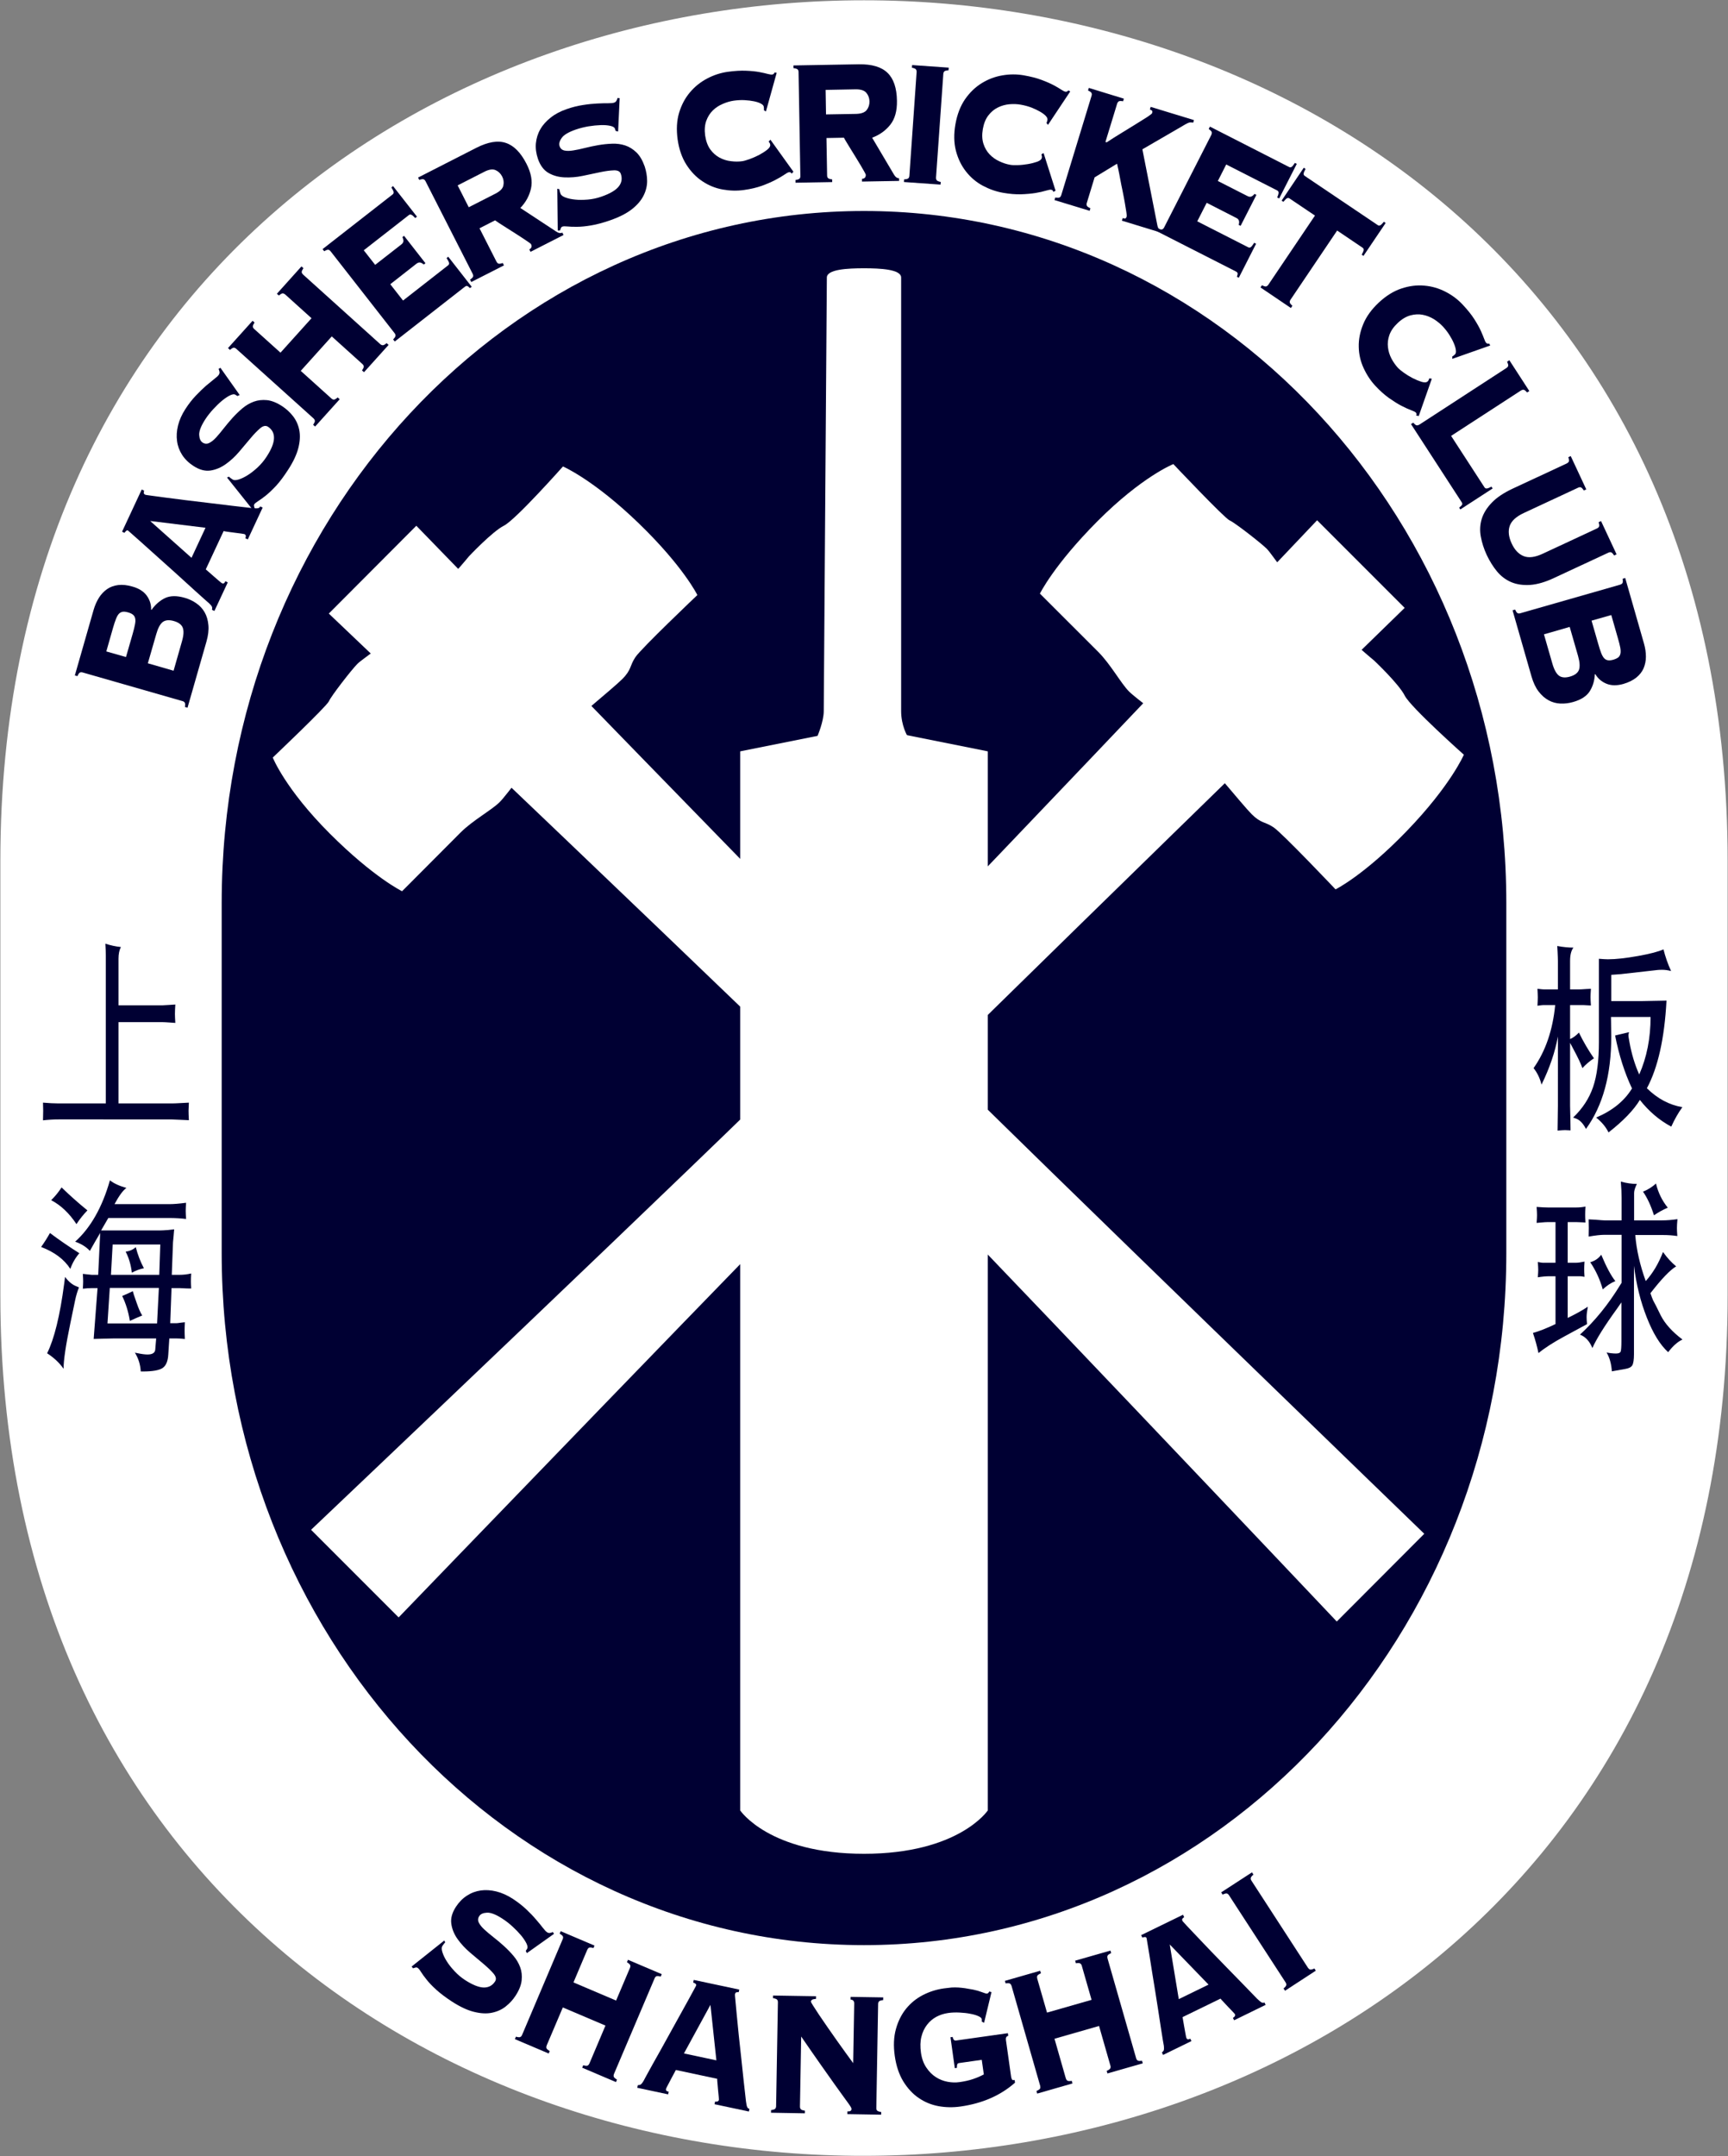 <?xml version="1.0" encoding="utf-8"?>
<!-- Generator: Adobe Illustrator 13.0.0, SVG Export Plug-In  -->
<!DOCTYPE svg PUBLIC "-//W3C//DTD SVG 1.1//EN" "http://www.w3.org/Graphics/SVG/1.1/DTD/svg11.dtd">
<svg version="1.1"
	 xmlns="http://www.w3.org/2000/svg" xmlns:xlink="http://www.w3.org/1999/xlink" xmlns:a="http://ns.adobe.com/AdobeSVGViewerExtensions/3.0/"
	 x="0px" y="0px" width="550px" height="686px" viewBox="25 32 550 686" enable-background="new 25 32 550 686"
	 xml:space="preserve">
<rect x="25" y="32" width="550" height="686" fill="#808080" stroke="none"/>
<defs>
</defs>
<rect display="none" fill-rule="evenodd" clip-rule="evenodd" fill="#231F20" width="600" height="750"/>
<path fill-rule="evenodd" clip-rule="evenodd" fill="#FFFFFF" d="M29.057,305.826c0-150.886,121.309-273.198,270.941-273.198
	c149.636,0,270.943,122.312,270.943,273.198v138.348c0,150.885-121.307,273.199-270.943,273.199
	c-149.633,0-270.941-122.314-270.941-273.199V305.826z"/>
<path id="outer_ring_1_" fill-rule="evenodd" clip-rule="evenodd" fill="#FFFFFF" d="M299.998,32.094
	c-137.174,0-274.882,91.259-274.882,273.732v138.348c0,182.699,137.708,273.855,274.882,273.734
	c137.175-0.104,274.884-91.465,274.884-273.734V305.826C574.882,123.353,437.173,32.094,299.998,32.094z M299.998,39.977
	c133.767,0,267.001,88.61,267.001,265.85v138.348c0,177.037-133.234,265.746-267.001,265.85c-133.768,0.107-267-88.383-267-265.85
	V305.826C32.998,128.587,166.23,39.977,299.998,39.977z"/>
<path fill-rule="evenodd" clip-rule="evenodd" fill="#000033" d="M95.561,319.271c0-121.573,91.525-220.142,204.438-220.142
	c112.914,0,204.441,98.568,204.441,220.142v111.457c0,121.574-91.527,220.141-204.441,220.141
	c-112.912,0-204.438-98.566-204.438-220.141V319.271z"/>
<path fill-rule="evenodd" clip-rule="evenodd" fill="#000033" d="M51.307,245.953l31.773,9.114c0.309,0.081,0.555,0.245,0.719,0.472
	c0.145,0.227,0.184,0.676,0.062,1.396l0.821,0.246l6.034-21.06c0.554-1.93,0.76-3.675,0.615-5.234
	c-0.143-1.559-0.533-2.914-1.189-4.062c-0.656-1.15-1.541-2.114-2.648-2.874c-1.107-0.779-2.34-1.356-3.695-1.745
	c-2.545-0.739-4.658-0.697-6.322,0.102c-1.641,0.822-3.059,2.052-4.229,3.716l-0.143-0.02c0.042-1.664-0.43-3.142-1.396-4.495
	c-0.984-1.335-2.484-2.299-4.537-2.875c-1.682-0.493-3.181-0.656-4.535-0.493c-1.355,0.165-2.545,0.597-3.552,1.294
	c-1.003,0.697-1.866,1.602-2.584,2.73c-0.72,1.149-1.294,2.442-1.726,3.94l-5.953,20.792l0.821,0.228
	c0.288-0.658,0.556-1.049,0.802-1.149C50.691,245.872,50.979,245.852,51.307,245.953z M67.235,233.638l-2.136,7.411l-6.26-1.787
	l2.115-7.431c0.326-1.17,0.656-2.114,0.943-2.854c0.288-0.758,0.596-1.313,0.944-1.683c0.349-0.37,0.759-0.574,1.231-0.656
	c0.451-0.062,1.025,0,1.703,0.205c0.699,0.185,1.21,0.451,1.559,0.739c0.371,0.308,0.598,0.698,0.7,1.21
	c0.102,0.494,0.082,1.128-0.083,1.93C67.809,231.502,67.562,232.468,67.235,233.638z M82.896,236.121l-2.648,9.278l-8.189-2.362
	l2.668-9.255c0.555-1.971,1.252-3.265,2.094-3.9c0.842-0.617,2.032-0.718,3.531-0.288c1.499,0.431,2.443,1.15,2.812,2.114
	C83.553,232.693,83.471,234.151,82.896,236.121z"/>
<path fill-rule="evenodd" clip-rule="evenodd" fill="#000033" d="M85.955,209.478l4.455-9.564l-17.611-2.155L85.955,209.478z
	 M95.643,217.564c0.225,0.104,0.411,0.104,0.576,0.042c0.162-0.062,0.327-0.286,0.513-0.676l0.758,0.368l-4.247,9.093l-0.76-0.348
	c0.081-0.412,0.081-0.761-0.042-1.026c-0.104-0.246-0.391-0.596-0.821-1.006c-0.184-0.165-0.678-0.616-1.498-1.314
	c-0.801-0.719-1.827-1.643-3.059-2.751l-4.105-3.734c-1.499-1.355-3.017-2.752-4.596-4.146l-4.578-4.105l-4.004-3.593l-2.873-2.545
	c-0.738-0.656-1.129-1.005-1.17-1.026c-0.205-0.102-0.41-0.062-0.595,0.123c-0.206,0.187-0.369,0.391-0.534,0.616l-0.76-0.369
	l6.262-13.425l0.759,0.37c-0.083,0.286-0.123,0.534-0.103,0.758c0,0.206,0.164,0.393,0.514,0.556
	c0.081,0.041,0.717,0.123,1.908,0.287l4.598,0.616c1.889,0.246,4.023,0.534,6.426,0.821c2.379,0.308,4.822,0.596,7.327,0.881
	c2.505,0.31,4.946,0.597,7.306,0.884c2.361,0.288,4.496,0.534,6.385,0.738c0.902,0.104,1.518,0.104,1.867,0.042
	c0.35-0.083,0.597-0.268,0.74-0.575l0.759,0.369l-4.72,10.12l-0.781-0.35c0.268-0.677,0.164-1.128-0.308-1.333
	c-0.042-0.021-0.369-0.083-0.985-0.164l-2.072-0.268l-2.176-0.288c-0.678-0.101-1.13-0.164-1.376-0.246l-5.686,12.192
	c1.005,0.883,1.826,1.603,2.464,2.155l1.496,1.294l0.821,0.697C95.438,217.422,95.561,217.524,95.643,217.564z"/>
<path fill-rule="evenodd" clip-rule="evenodd" fill="#000033" d="M97.859,183.657l-0.596,0.286l8.293,10.388l0.555-0.452
	c-0.103-0.287-0.184-0.554-0.247-0.8c-0.062-0.248-0.042-0.452,0.083-0.658c0.184-0.266,0.615-0.615,1.273-1.025
	c0.656-0.41,1.476-1.005,2.482-1.807c0.985-0.799,2.072-1.848,3.262-3.119c1.172-1.293,2.402-2.936,3.697-4.947
	c1.682-2.564,2.771-4.904,3.304-7.021c0.533-2.114,0.615-4.023,0.287-5.706c-0.349-1.684-1.025-3.16-2.011-4.412
	c-0.985-1.251-2.135-2.3-3.449-3.161c-1.702-1.108-3.303-1.745-4.802-1.91c-1.499-0.143-2.896,0-4.188,0.473
	c-1.293,0.472-2.505,1.17-3.633,2.114c-1.109,0.944-2.176,1.971-3.182,3.079c-0.985,1.108-1.93,2.217-2.791,3.324
	c-0.861,1.108-1.663,2.074-2.422,2.896c-0.76,0.82-1.479,1.396-2.197,1.745c-0.696,0.349-1.396,0.307-2.072-0.123
	c-0.678-0.433-1.047-1.273-1.109-2.484c-0.041-1.21,0.596-2.832,1.93-4.906c0.719-1.108,1.56-2.176,2.525-3.222
	c0.963-1.049,1.888-1.951,2.811-2.71c0.925-0.76,1.766-1.335,2.545-1.704c0.781-0.369,1.336-0.452,1.705-0.204l0.656,0.41
	l0.719-0.329l-6.136-8.662l-0.577,0.369c0.145,0.31,0.227,0.637,0.289,0.924c0.061,0.31-0.021,0.637-0.227,0.944
	c-0.205,0.329-0.677,0.76-1.416,1.313c-0.719,0.576-1.602,1.294-2.627,2.156c-1.005,0.881-2.094,1.93-3.264,3.161
	c-1.17,1.23-2.278,2.647-3.326,4.269c-1.128,1.744-1.908,3.49-2.34,5.235c-0.43,1.745-0.533,3.406-0.307,4.987
	c0.203,1.561,0.76,3.016,1.621,4.373c0.883,1.353,2.073,2.523,3.57,3.488c1.91,1.253,3.717,1.725,5.441,1.477
	c1.724-0.266,3.324-0.943,4.863-2.032c1.519-1.067,2.936-2.38,4.25-3.918c1.313-1.54,2.523-2.998,3.652-4.332
	c1.13-1.354,2.154-2.401,3.08-3.183c0.924-0.779,1.744-0.924,2.463-0.472c1.292,0.862,1.949,2.052,1.907,3.613
	c-0.021,1.58-0.8,3.552-2.36,5.932c-0.799,1.231-1.744,2.359-2.81,3.366c-1.089,1.006-2.157,1.847-3.202,2.503
	c-1.027,0.638-1.992,1.108-2.876,1.377c-0.881,0.268-1.518,0.268-1.907,0C98.455,184.172,98.064,183.884,97.859,183.657z"/>
<path fill-rule="evenodd" clip-rule="evenodd" fill="#000033" d="M146.033,141.497l-24.549-22.128
	c-0.246-0.226-0.391-0.471-0.451-0.737c-0.04-0.268,0.145-0.698,0.555-1.293l-0.637-0.577l-7.82,8.704l0.637,0.555
	c0.555-0.472,0.965-0.699,1.23-0.678c0.268,0.021,0.533,0.144,0.781,0.349l8.375,7.555l-9.874,10.96l-8.375-7.532
	c-0.245-0.226-0.39-0.472-0.431-0.739s0.144-0.698,0.554-1.314l-0.636-0.554l-7.82,8.682l0.635,0.575
	c0.536-0.472,0.946-0.698,1.233-0.698c0.267,0.021,0.532,0.144,0.779,0.371l24.55,22.105c0.246,0.227,0.389,0.473,0.451,0.739
	c0.041,0.267-0.145,0.697-0.555,1.313l0.637,0.556l7.821-8.685l-0.638-0.575c-0.553,0.473-0.965,0.698-1.23,0.698
	c-0.268-0.02-0.535-0.143-0.779-0.369l-9.752-8.784l9.875-10.961l9.748,8.785c0.246,0.226,0.391,0.472,0.433,0.739
	c0.04,0.267-0.146,0.696-0.556,1.292l0.637,0.574l7.82-8.682l-0.635-0.575c-0.536,0.472-0.945,0.698-1.232,0.678
	C146.548,141.824,146.279,141.723,146.033,141.497z"/>
<path fill-rule="evenodd" clip-rule="evenodd" fill="#000033" d="M159.867,116.167l0.557-0.41l-6.815-8.722l-0.534,0.408
	c0.226,0.432,0.328,0.821,0.328,1.232c0,0.39-0.227,0.759-0.678,1.108l-8.312,6.486l-3.633-4.639l14.367-11.208
	c0.226-0.183,0.491-0.225,0.758-0.102c0.29,0.102,0.7,0.45,1.253,1.045l0.557-0.431l-7.616-9.729l-0.534,0.432
	c0.432,0.677,0.678,1.169,0.719,1.458c0.041,0.307-0.063,0.553-0.287,0.738l-22.332,17.427l0.531,0.677
	c0.617-0.369,1.068-0.533,1.337-0.473c0.267,0.062,0.492,0.227,0.696,0.494l20.362,26.046c0.206,0.268,0.308,0.533,0.287,0.802
	c0,0.266-0.245,0.678-0.759,1.189l0.533,0.658l22.311-17.427c0.227-0.186,0.453-0.269,0.658-0.246
	c0.204,0.02,0.533,0.246,0.965,0.676l0.553-0.41l-7.471-9.565l-0.533,0.432c0.493,0.739,0.76,1.272,0.801,1.56
	c0.041,0.308-0.062,0.556-0.308,0.74l-14.348,11.206l-4.064-5.193l8.312-6.507c0.453-0.349,0.862-0.472,1.254-0.391
	C159.15,115.634,159.52,115.84,159.867,116.167z"/>
<path fill-rule="evenodd" clip-rule="evenodd" fill="#000033" d="M183.021,115.245l-5.398-10.612l4.948-2.526
	c0.205,0.165,0.637,0.452,1.272,0.863c0.637,0.432,1.375,0.904,2.217,1.416l2.626,1.664c0.905,0.572,1.746,1.108,2.505,1.62
	c0.78,0.514,1.418,0.945,1.95,1.312c0.534,0.37,0.82,0.597,0.861,0.679c0.371,0.72,0.187,1.292-0.533,1.703l0.391,0.76l10.508-5.357
	l-0.388-0.759c-0.574,0.285-1.253,0.165-2.032-0.39l-11.331-7.451c1.726-1.786,2.853-3.838,3.386-6.178
	c0.535-2.342,0.062-4.968-1.435-7.883c-1.829-3.571-4.005-5.789-6.57-6.632c-2.544-0.86-5.706-0.326-9.441,1.581l-18.493,9.443
	l0.369,0.739c0.697-0.226,1.148-0.287,1.396-0.186c0.266,0.103,0.451,0.307,0.615,0.616l15.003,29.455
	c0.146,0.287,0.187,0.575,0.146,0.841c-0.062,0.266-0.392,0.595-0.986,1.007l0.392,0.758l10.405-5.294l-0.389-0.761
	c-0.68,0.246-1.151,0.308-1.397,0.185C183.372,115.757,183.186,115.553,183.021,115.245z M182.693,93.609l-8.498,4.331l-3.529-6.959
	l8.496-4.33c1.479-0.761,2.67-0.925,3.593-0.512c0.903,0.41,1.603,1.086,2.073,2.011c0.473,0.924,0.596,1.867,0.39,2.854
	C185.033,91.989,184.171,92.851,182.693,93.609z"/>
<path fill-rule="evenodd" clip-rule="evenodd" fill="#000033" d="M203.033,92.193l-0.656-0.145l0.144,13.301l0.72-0.02
	c0.102-0.288,0.185-0.534,0.287-0.78c0.102-0.227,0.266-0.391,0.473-0.451c0.328-0.123,0.883-0.123,1.643-0.042
	c0.779,0.083,1.784,0.125,3.057,0.103c1.293,0,2.792-0.162,4.496-0.45c1.723-0.288,3.714-0.821,5.973-1.603
	c2.894-1.005,5.191-2.175,6.917-3.51c1.726-1.354,2.956-2.79,3.735-4.331c0.779-1.538,1.15-3.098,1.15-4.7
	c-0.021-1.601-0.288-3.139-0.78-4.618c-0.677-1.908-1.538-3.407-2.628-4.454c-1.086-1.045-2.278-1.784-3.57-2.217
	c-1.313-0.431-2.71-0.615-4.168-0.554c-1.457,0.042-2.915,0.205-4.393,0.452c-1.478,0.266-2.893,0.554-4.248,0.902
	c-1.377,0.349-2.607,0.615-3.694,0.779c-1.108,0.185-2.032,0.206-2.813,0.042c-0.78-0.164-1.291-0.615-1.56-1.375
	c-0.267-0.759-0.041-1.642,0.657-2.627c0.698-1.006,2.217-1.89,4.537-2.689c1.251-0.43,2.585-0.759,3.98-1.005
	c1.397-0.227,2.688-0.35,3.881-0.391c1.189-0.042,2.217,0.041,3.059,0.227c0.84,0.184,1.332,0.471,1.477,0.882l0.248,0.737
	l0.779,0.187l0.492-10.613l-0.678-0.062c-0.082,0.329-0.205,0.637-0.351,0.904c-0.142,0.287-0.407,0.472-0.758,0.595
	c-0.35,0.123-1.007,0.185-1.931,0.185c-0.922-0.02-2.053,0.021-3.385,0.082c-1.334,0.062-2.854,0.206-4.516,0.472
	c-1.684,0.247-3.429,0.678-5.256,1.314c-1.969,0.678-3.654,1.559-5.07,2.688c-1.416,1.109-2.523,2.341-3.303,3.717
	c-0.803,1.374-1.252,2.874-1.417,4.474c-0.146,1.601,0.081,3.243,0.655,4.946c0.738,2.136,1.869,3.633,3.388,4.496
	c1.519,0.862,3.201,1.312,5.069,1.396c1.869,0.082,3.798-0.062,5.769-0.473c1.991-0.41,3.84-0.8,5.54-1.169
	c1.726-0.369,3.184-0.556,4.394-0.597c1.212-0.04,1.951,0.328,2.217,1.13c0.514,1.478,0.289,2.832-0.696,4.044
	c-0.986,1.211-2.812,2.277-5.501,3.201c-1.396,0.493-2.833,0.8-4.311,0.923c-1.478,0.125-2.833,0.145-4.044,0
	c-1.232-0.123-2.259-0.348-3.119-0.676c-0.863-0.329-1.355-0.72-1.519-1.171C203.179,92.974,203.055,92.501,203.033,92.193z"/>
<path fill-rule="evenodd" clip-rule="evenodd" fill="#000033" d="M268.143,67.069l0.637,0.41l3.428-12.314l-0.658-0.123
	c-0.162,0.409-0.41,0.637-0.759,0.676c-0.287,0.042-0.759-0.02-1.396-0.184c-0.636-0.185-1.517-0.369-2.667-0.596
	c-1.17-0.226-2.607-0.368-4.27-0.432c-1.683-0.081-3.633,0.042-5.893,0.351c-2.236,0.327-4.411,1.025-6.506,2.135
	c-2.094,1.108-3.921,2.563-5.459,4.392c-1.539,1.807-2.689,3.982-3.449,6.487c-0.76,2.524-0.901,5.356-0.473,8.497
	c0.453,3.14,1.377,5.809,2.794,8.025c1.415,2.217,3.118,3.982,5.109,5.295c1.972,1.315,4.126,2.196,6.444,2.607
	c2.301,0.411,4.578,0.473,6.837,0.144c2.092-0.286,3.962-0.737,5.602-1.312c1.622-0.596,3.039-1.212,4.231-1.827
	c1.209-0.616,2.152-1.191,2.893-1.683c0.738-0.515,1.23-0.782,1.5-0.821c0.184-0.042,0.348-0.021,0.49,0.039
	c0.123,0.042,0.269,0.187,0.369,0.413l0.596-0.597l-7.326-10.202l-0.556,0.576c0.104,0.164,0.204,0.328,0.288,0.449
	c0.104,0.125,0.164,0.31,0.203,0.556c0.064,0.514-0.266,1.066-1.002,1.642c-0.742,0.575-1.603,1.129-2.607,1.664
	c-1.006,0.514-2.012,0.943-3.019,1.312c-1.025,0.35-1.786,0.575-2.26,0.637c-1.126,0.165-2.338,0.165-3.61,0
	c-1.293-0.143-2.504-0.533-3.634-1.129c-1.129-0.616-2.113-1.479-2.955-2.627c-0.821-1.149-1.354-2.627-1.621-4.393
	c-0.246-1.786-0.124-3.345,0.349-4.68c0.492-1.335,1.189-2.443,2.114-3.346c0.923-0.885,1.991-1.58,3.182-2.072
	c1.19-0.514,2.339-0.843,3.467-1.007c1.192-0.165,2.362-0.227,3.472-0.165c1.107,0.063,2.111,0.186,2.996,0.37
	c0.882,0.185,1.619,0.431,2.176,0.738c0.553,0.308,0.861,0.637,0.902,1.008c0.041,0.243,0.062,0.449,0.062,0.614
	S268.164,66.905,268.143,67.069z"/>
<path fill-rule="evenodd" clip-rule="evenodd" fill="#000033" d="M288.258,87.821l-0.205-11.905l5.562-0.102
	c0.104,0.245,0.369,0.677,0.76,1.334c0.391,0.656,0.842,1.415,1.375,2.258l1.623,2.626c0.574,0.904,1.088,1.765,1.559,2.566
	c0.473,0.801,0.861,1.479,1.172,2.032c0.307,0.555,0.471,0.882,0.471,0.986c0,0.799-0.391,1.23-1.23,1.292l0.02,0.863l11.804-0.207
	l-0.023-0.862c-0.635,0.021-1.191-0.41-1.662-1.251l-6.896-11.638c2.318-0.863,4.248-2.217,5.746-4.086
	c1.5-1.868,2.217-4.433,2.154-7.696c-0.061-4.024-1.064-6.979-2.996-8.848c-1.928-1.888-4.988-2.792-9.175-2.73l-20.771,0.371
	l0.021,0.861c0.718,0.083,1.171,0.226,1.335,0.431c0.186,0.205,0.266,0.473,0.266,0.802l0.576,33.066
	c0.021,0.329-0.062,0.595-0.227,0.821c-0.184,0.206-0.615,0.369-1.333,0.472l0.021,0.862l11.678-0.204l-0.02-0.862
	c-0.719-0.081-1.15-0.227-1.334-0.431C288.359,88.438,288.258,88.172,288.258,87.821z M297.453,68.24l-9.545,0.164l-0.123-7.8
	l9.523-0.184c1.664-0.022,2.814,0.348,3.449,1.128c0.636,0.76,0.962,1.662,0.986,2.708c0.02,1.026-0.266,1.95-0.882,2.752
	C300.244,67.788,299.117,68.2,297.453,68.24z"/>
<path fill-rule="evenodd" clip-rule="evenodd" fill="#000033" d="M312.765,89.074l-0.062,0.841l11.66,0.821l0.062-0.842
	c-0.701-0.143-1.131-0.329-1.293-0.555c-0.146-0.225-0.225-0.512-0.209-0.841l2.322-32.965c0.021-0.327,0.121-0.596,0.307-0.8
	c0.186-0.206,0.635-0.329,1.357-0.371l0.059-0.84l-11.66-0.821l-0.057,0.841c0.715,0.144,1.146,0.327,1.291,0.555
	c0.162,0.225,0.225,0.512,0.205,0.841l-2.301,32.966c-0.02,0.347-0.119,0.595-0.307,0.799
	C313.957,88.909,313.484,89.032,312.765,89.074z"/>
<path fill-rule="evenodd" clip-rule="evenodd" fill="#000033" d="M358.087,71.133l0.473,0.596l7.08-10.632l-0.596-0.328
	c-0.287,0.328-0.596,0.473-0.92,0.409c-0.314-0.04-0.723-0.266-1.277-0.614c-0.553-0.371-1.332-0.821-2.357-1.396
	c-1.047-0.555-2.363-1.15-3.922-1.723c-1.562-0.598-3.467-1.09-5.707-1.48c-2.236-0.389-4.514-0.389-6.854,0.022
	c-2.34,0.389-4.518,1.231-6.549,2.483c-2.033,1.251-3.799,2.956-5.299,5.111c-1.475,2.153-2.5,4.803-3.055,7.923
	c-0.553,3.119-0.494,5.951,0.16,8.497c0.678,2.545,1.744,4.74,3.229,6.609c1.477,1.868,3.24,3.365,5.311,4.475
	c2.078,1.108,4.232,1.868,6.469,2.259c2.094,0.369,4.002,0.514,5.727,0.472c1.742-0.062,3.285-0.206,4.598-0.411
	c1.332-0.226,2.42-0.472,3.283-0.739c0.842-0.246,1.396-0.349,1.662-0.309c0.188,0.041,0.33,0.104,0.453,0.186
	c0.127,0.104,0.207,0.267,0.227,0.515l0.758-0.371l-3.816-11.986l-0.697,0.389c0.043,0.185,0.082,0.371,0.121,0.514
	c0.061,0.165,0.061,0.35,0.021,0.575c-0.084,0.514-0.572,0.944-1.457,1.273c-0.883,0.307-1.887,0.574-2.998,0.759
	c-1.105,0.185-2.197,0.308-3.281,0.33c-1.07,0.02-1.852,0-2.344-0.104c-1.109-0.186-2.256-0.555-3.426-1.109
	c-1.17-0.531-2.217-1.271-3.102-2.195c-0.9-0.925-1.559-2.074-1.988-3.407c-0.432-1.354-0.494-2.915-0.186-4.68
	c0.311-1.766,0.902-3.223,1.766-4.332c0.861-1.127,1.889-1.971,3.039-2.523c1.148-0.575,2.379-0.904,3.676-1.027
	c1.27-0.102,2.482-0.062,3.59,0.145c1.209,0.206,2.318,0.514,3.367,0.902c1.043,0.412,1.951,0.843,2.729,1.293
	c0.801,0.452,1.395,0.904,1.848,1.356c0.43,0.472,0.615,0.883,0.551,1.251c-0.039,0.246-0.078,0.431-0.141,0.596
	C358.21,70.867,358.152,71.01,358.087,71.133z"/>
<path fill-rule="evenodd" clip-rule="evenodd" fill="#000033" d="M382.328,101.39l-0.246,0.82l12.418,3.798l0.246-0.801
	c-0.348-0.123-0.656-0.267-0.883-0.431c-0.227-0.165-0.389-0.555-0.512-1.192l-4.744-24.076l12.482-7.245
	c0.432-0.246,0.801-0.471,1.109-0.657c0.307-0.163,0.596-0.328,0.842-0.431c0.266-0.123,0.512-0.207,0.777-0.227
	c0.27,0,0.594,0.02,0.965,0.083l0.246-0.82l-13.793-4.208l-0.246,0.82c0.291,0.123,0.492,0.246,0.658,0.369
	c0.164,0.123,0.184,0.392,0.061,0.802c-0.061,0.184-0.574,0.573-1.52,1.211c-0.963,0.615-2.156,1.354-3.572,2.237
	s-2.955,1.826-4.637,2.853c-1.686,1.026-3.264,2.012-4.74,2.997l-0.393-0.124l3.736-12.213c0.104-0.309,0.266-0.533,0.492-0.698
	c0.227-0.142,0.678-0.164,1.396-0.041l0.246-0.821l-11.166-3.427l-0.246,0.821c0.658,0.308,1.027,0.575,1.127,0.841
	c0.102,0.247,0.102,0.534,0,0.843l-9.646,31.609c-0.102,0.328-0.266,0.555-0.492,0.72c-0.225,0.143-0.697,0.162-1.416,0.041
	l-0.244,0.819l11.188,3.407l0.242-0.8c-0.654-0.308-1.047-0.575-1.15-0.843c-0.084-0.245-0.1-0.533,0-0.841l2.484-8.148l7.146-4.352
	c0.059,0.328,0.203,0.924,0.408,1.827c0.186,0.902,0.412,1.97,0.615,3.161c0.227,1.21,0.473,2.482,0.76,3.796
	c0.271,1.313,0.492,2.546,0.699,3.696c0.203,1.148,0.367,2.113,0.473,2.893c0.121,0.782,0.162,1.232,0.121,1.376
	c-0.143,0.451-0.309,0.677-0.512,0.697C382.904,101.532,382.658,101.492,382.328,101.39z"/>
<path fill-rule="evenodd" clip-rule="evenodd" fill="#000033" d="M419.253,103.544l0.619,0.309L424.898,94l-0.615-0.308
	c-0.285,0.39-0.596,0.656-0.963,0.821c-0.35,0.165-0.781,0.123-1.293-0.145l-9.4-4.781l2.664-5.256l16.238,8.272
	c0.266,0.144,0.412,0.349,0.43,0.656c0.023,0.309-0.119,0.821-0.43,1.582l0.615,0.307l5.604-11.003l-0.613-0.308
	c-0.434,0.678-0.781,1.108-1.027,1.272c-0.246,0.165-0.512,0.165-0.777,0.042l-25.229-12.87l-0.391,0.76
	c0.596,0.41,0.92,0.76,0.984,1.026c0.043,0.267,0,0.534-0.143,0.842l-15.027,29.454c-0.143,0.288-0.346,0.492-0.596,0.615
	c-0.246,0.104-0.697,0.041-1.393-0.204l-0.393,0.759l25.248,12.849c0.268,0.144,0.43,0.309,0.514,0.515
	c0.059,0.184,0,0.574-0.227,1.149l0.613,0.327l5.502-10.815l-0.596-0.308c-0.492,0.758-0.84,1.229-1.105,1.395
	c-0.246,0.164-0.512,0.164-0.781,0.041l-16.238-8.271l3.002-5.892l9.396,4.803c0.516,0.246,0.801,0.575,0.885,0.966
	C419.437,102.682,419.4,103.093,419.253,103.544z"/>
<path fill-rule="evenodd" clip-rule="evenodd" fill="#000033" d="M426.667,122.757l-0.473,0.697l9.686,6.549l0.473-0.72
	c-0.537-0.472-0.822-0.841-0.842-1.108c-0.023-0.287,0.059-0.554,0.246-0.821l14.84-22.004l8.088,5.461
	c0.246,0.165,0.369,0.41,0.346,0.698c-0.018,0.308-0.221,0.82-0.611,1.519l0.553,0.39l7.062-10.467l-0.555-0.392
	c-0.512,0.615-0.904,1.006-1.174,1.129c-0.266,0.145-0.533,0.123-0.777-0.062l-23.254-15.661c-0.25-0.186-0.373-0.41-0.35-0.717
	c0.02-0.29,0.227-0.802,0.615-1.5l-0.557-0.391l-7.061,10.469l0.555,0.391c0.514-0.636,0.904-1.007,1.172-1.149
	c0.287-0.123,0.533-0.104,0.779,0.061l8.109,5.46l-14.842,22.004c-0.186,0.269-0.412,0.452-0.678,0.534
	C427.773,123.209,427.322,123.084,426.667,122.757z"/>
<path fill-rule="evenodd" clip-rule="evenodd" fill="#000033" d="M487.238,145.418l0.016,0.759l12.053-4.249l-0.289-0.595
	c-0.432,0.083-0.76,0-0.986-0.246c-0.203-0.207-0.43-0.637-0.635-1.252c-0.223-0.616-0.572-1.457-1.043-2.526
	c-0.496-1.086-1.195-2.34-2.096-3.756c-0.904-1.415-2.113-2.935-3.676-4.597c-1.539-1.664-3.367-3.038-5.48-4.127
	c-2.115-1.089-4.352-1.745-6.73-1.949c-2.363-0.226-4.805,0.081-7.287,0.902c-2.506,0.823-4.906,2.32-7.227,4.476
	c-2.32,2.176-3.98,4.474-4.969,6.896c-1.004,2.424-1.477,4.845-1.416,7.226c0.043,2.383,0.578,4.64,1.559,6.753
	c0.986,2.136,2.236,4.044,3.801,5.707c1.434,1.54,2.873,2.811,4.287,3.817c1.439,1.006,2.732,1.827,3.922,2.442
	c1.193,0.616,2.217,1.089,3.059,1.397c0.824,0.308,1.336,0.554,1.521,0.737c0.119,0.144,0.203,0.288,0.242,0.432
	c0.045,0.144,0,0.328-0.123,0.533l0.822,0.164l4.168-11.863l-0.801-0.123c-0.08,0.184-0.145,0.348-0.207,0.512
	c-0.039,0.146-0.164,0.31-0.328,0.473c-0.389,0.349-1.023,0.39-1.928,0.123c-0.904-0.286-1.846-0.677-2.854-1.189
	c-0.986-0.515-1.932-1.088-2.811-1.724c-0.885-0.637-1.48-1.131-1.809-1.479c-0.781-0.841-1.477-1.826-2.092-2.955
	c-0.598-1.15-0.986-2.34-1.129-3.634c-0.166-1.272-0.02-2.585,0.453-3.92c0.471-1.334,1.352-2.608,2.668-3.837
	c1.312-1.232,2.666-2.033,4.018-2.402c1.377-0.37,2.689-0.432,3.941-0.186c1.275,0.247,2.443,0.72,3.555,1.396
	c1.086,0.698,2.012,1.458,2.791,2.278c0.822,0.883,1.541,1.807,2.133,2.751c0.594,0.943,1.068,1.826,1.418,2.669
	c0.35,0.841,0.576,1.56,0.635,2.195c0.082,0.637-0.02,1.067-0.309,1.335c-0.164,0.164-0.326,0.287-0.449,0.391
	C487.48,145.273,487.361,145.356,487.238,145.418z"/>
<path fill-rule="evenodd" clip-rule="evenodd" fill="#000033" d="M497.5,187.064l-10.631-16.38l22.248-14.451
	c0.268-0.164,0.555-0.246,0.82-0.224c0.266,0.02,0.639,0.307,1.109,0.86l0.719-0.45l-6.361-9.812l-0.723,0.472
	c0.309,0.658,0.434,1.108,0.354,1.354c-0.104,0.269-0.291,0.492-0.557,0.657l-27.73,18.021c-0.27,0.165-0.555,0.246-0.82,0.227
	c-0.266-0.021-0.639-0.329-1.111-0.862l-0.717,0.452l16.135,24.857c0.164,0.244,0.225,0.472,0.164,0.696
	c-0.062,0.226-0.367,0.555-0.967,1.047l0.373,0.556l10.279-6.671l-0.367-0.575c-0.719,0.37-1.232,0.575-1.52,0.575
	C497.886,187.434,497.662,187.311,497.5,187.064z"/>
<path fill-rule="evenodd" clip-rule="evenodd" fill="#000033" d="M533.337,200.117l-17.242,8.027
	c-2.482,1.171-4.516,1.437-6.119,0.802c-1.598-0.637-2.891-1.972-3.836-4.046c-0.963-2.053-1.17-3.898-0.637-5.521
	c0.555-1.643,2.074-3.038,4.557-4.188l17.225-8.023c0.307-0.145,0.594-0.187,0.838-0.123c0.27,0.06,0.598,0.409,0.986,1.005
	l0.779-0.349l-4.943-10.592l-0.762,0.349c0.207,0.698,0.266,1.171,0.143,1.417c-0.123,0.226-0.348,0.432-0.637,0.574l-17.24,8.025
	c-2.812,1.315-5.031,2.791-6.611,4.433c-1.58,1.645-2.664,3.367-3.223,5.194c-0.553,1.828-0.654,3.716-0.287,5.646
	c0.352,1.949,0.984,3.898,1.889,5.85c0.926,1.95,2.012,3.693,3.264,5.214c1.254,1.517,2.773,2.647,4.518,3.405
	c1.766,0.741,3.777,1.027,6.057,0.884c2.258-0.164,4.822-0.903,7.631-2.236l17.246-8.026c0.285-0.144,0.572-0.184,0.84-0.124
	c0.266,0.063,0.596,0.412,0.984,1.026l0.781-0.37l-4.947-10.59l-0.779,0.369c0.227,0.678,0.268,1.149,0.143,1.396
	C533.83,199.79,533.626,199.975,533.337,200.117z"/>
<path fill-rule="evenodd" clip-rule="evenodd" fill="#000033" d="M540.687,218.017l-31.777,9.095
	c-0.326,0.102-0.613,0.102-0.859-0.021c-0.246-0.102-0.518-0.472-0.803-1.15l-0.82,0.247l6.037,21.061
	c0.555,1.908,1.293,3.51,2.236,4.74c0.963,1.253,2.012,2.175,3.18,2.812c1.15,0.636,2.424,0.985,3.758,1.047
	c1.355,0.062,2.707-0.104,4.064-0.492c2.545-0.72,4.307-1.868,5.295-3.429c0.982-1.559,1.52-3.365,1.621-5.397l0.145-0.04
	c0.84,1.415,2.031,2.421,3.572,3.056c1.516,0.617,3.322,0.637,5.357,0.063c1.68-0.493,3.055-1.17,4.102-2.011
	c1.066-0.862,1.85-1.848,2.342-2.979c0.473-1.129,0.736-2.36,0.736-3.692c0-1.335-0.201-2.753-0.635-4.25l-5.949-20.772l-0.82,0.226
	c0.1,0.72,0.078,1.191-0.062,1.416C541.242,217.751,540.996,217.916,540.687,218.017z M533.707,236.901l-2.135-7.431l6.279-1.786
	l2.117,7.41c0.35,1.171,0.574,2.135,0.738,2.915c0.143,0.8,0.166,1.437,0.062,1.931c-0.105,0.513-0.328,0.902-0.678,1.209
	c-0.369,0.288-0.883,0.534-1.559,0.739c-0.682,0.186-1.254,0.269-1.729,0.186c-0.449-0.062-0.861-0.268-1.209-0.637
	c-0.35-0.369-0.68-0.944-0.965-1.684C534.341,239.016,534.037,238.052,533.707,236.901z M519.091,243.101l-2.67-9.278l8.193-2.36
	l2.67,9.277c0.553,1.971,0.635,3.448,0.262,4.414c-0.389,0.985-1.332,1.682-2.828,2.114c-1.502,0.43-2.67,0.329-3.514-0.287
	C520.363,246.343,519.646,245.051,519.091,243.101z"/>
<path fill-rule="evenodd" clip-rule="evenodd" fill="#000033" d="M166.703,649.986l-0.287-0.594l-10.405,8.291l0.45,0.557
	c0.287-0.104,0.554-0.166,0.801-0.25c0.246-0.062,0.473-0.02,0.657,0.104c0.287,0.186,0.636,0.594,1.047,1.254
	c0.409,0.654,1.005,1.498,1.806,2.482c0.779,1.006,1.826,2.094,3.12,3.264c1.293,1.17,2.936,2.402,4.927,3.713
	c2.585,1.666,4.928,2.775,7.039,3.287c2.115,0.533,4.023,0.635,5.707,0.287c1.684-0.35,3.161-1.008,4.412-2.012
	c1.254-0.984,2.299-2.135,3.143-3.449c1.107-1.703,1.744-3.305,1.909-4.805c0.162-1.496,0.021-2.891-0.452-4.188
	c-0.473-1.291-1.17-2.5-2.115-3.609c-0.943-1.127-1.971-2.174-3.078-3.182c-1.109-1.006-2.217-1.932-3.326-2.791
	c-1.107-0.865-2.072-1.684-2.895-2.443c-0.82-0.738-1.395-1.477-1.765-2.197c-0.349-0.699-0.308-1.395,0.144-2.07
	c0.432-0.684,1.253-1.029,2.463-1.092c1.212-0.059,2.854,0.576,4.906,1.912c1.108,0.713,2.196,1.559,3.242,2.525
	c1.047,0.965,1.951,1.908,2.711,2.809c0.76,0.924,1.312,1.77,1.704,2.547c0.368,0.781,0.429,1.354,0.203,1.705l-0.429,0.654
	l0.348,0.721l8.643-6.139l-0.37-0.574c-0.309,0.143-0.616,0.246-0.925,0.289c-0.307,0.059-0.615-0.023-0.922-0.227
	c-0.329-0.209-0.762-0.678-1.334-1.4c-0.557-0.736-1.273-1.617-2.156-2.625c-0.862-1.023-1.908-2.113-3.142-3.283
	c-1.231-1.146-2.646-2.256-4.269-3.324c-1.744-1.129-3.489-1.908-5.254-2.344c-1.745-0.428-3.408-0.531-4.967-0.307
	c-1.562,0.227-3.02,0.764-4.373,1.643c-1.354,0.865-2.525,2.055-3.51,3.555c-1.232,1.906-1.725,3.711-1.459,5.438
	c0.246,1.725,0.926,3.346,2.014,4.863c1.086,1.518,2.401,2.934,3.939,4.25c1.539,1.314,2.977,2.527,4.332,3.652
	c1.334,1.131,2.4,2.156,3.18,3.08c0.76,0.922,0.925,1.744,0.453,2.461c-0.842,1.316-2.053,1.951-3.613,1.93
	c-1.56-0.041-3.53-0.822-5.911-2.357c-1.231-0.805-2.36-1.744-3.366-2.836c-1.027-1.086-1.848-2.133-2.504-3.182
	c-0.657-1.047-1.109-2.01-1.375-2.891c-0.268-0.865-0.268-1.498-0.021-1.91C166.17,650.582,166.477,650.189,166.703,649.986z"/>
<path fill-rule="evenodd" clip-rule="evenodd" fill="#000033" d="M220.419,691.861l12.933-30.42
	c0.123-0.311,0.309-0.535,0.553-0.658c0.229-0.123,0.7-0.104,1.396,0.102l0.329-0.777l-10.757-4.578l-0.327,0.779
	c0.614,0.369,0.964,0.699,1.047,0.945c0.083,0.266,0.04,0.555-0.083,0.859l-4.412,10.387l-13.568-5.766l4.393-10.387
	c0.145-0.307,0.328-0.533,0.553-0.658c0.248-0.121,0.721-0.1,1.418,0.102l0.328-0.777l-10.754-4.576l-0.33,0.779
	c0.615,0.371,0.964,0.695,1.048,0.941c0.062,0.27,0.041,0.555-0.104,0.863l-12.909,30.422c-0.122,0.307-0.308,0.531-0.555,0.654
	c-0.226,0.123-0.696,0.104-1.396-0.102l-0.349,0.781l10.775,4.576l0.33-0.781c-0.637-0.369-0.986-0.674-1.049-0.945
	c-0.08-0.266-0.039-0.555,0.083-0.859l5.131-12.07l13.568,5.768l-5.109,12.068c-0.146,0.309-0.33,0.535-0.556,0.656
	c-0.246,0.123-0.717,0.105-1.416-0.102l-0.33,0.779l10.758,4.58l0.328-0.781c-0.615-0.369-0.966-0.697-1.047-0.943
	C220.277,692.453,220.297,692.168,220.419,691.861z"/>
<path fill-rule="evenodd" clip-rule="evenodd" fill="#000033" d="M242.691,685.33l10.324,2.197l-1.891-17.65L242.691,685.33z
	 M236.984,696.602c-0.042,0.227-0.021,0.412,0.082,0.555c0.102,0.145,0.369,0.266,0.781,0.348l-0.188,0.842l-9.83-2.094l0.185-0.84
	c0.431,0,0.759-0.084,0.985-0.246c0.227-0.188,0.492-0.516,0.799-1.027c0.124-0.227,0.432-0.801,0.945-1.766
	c0.513-0.963,1.172-2.154,1.992-3.613l2.709-4.822c0.984-1.77,1.99-3.574,2.996-5.418l2.977-5.379l2.607-4.703l1.847-3.387
	c0.472-0.857,0.718-1.311,0.718-1.373c0.041-0.225-0.041-0.408-0.246-0.555c-0.226-0.146-0.472-0.266-0.719-0.369l0.186-0.82
	l14.492,3.078l-0.186,0.82c-0.307-0.02-0.555,0-0.76,0.064c-0.205,0.039-0.35,0.266-0.431,0.637
	c-0.021,0.08,0.021,0.715,0.144,1.904l0.432,4.621c0.185,1.91,0.389,4.062,0.637,6.445c0.246,2.402,0.512,4.842,0.799,7.348
	c0.268,2.504,0.533,4.945,0.779,7.326c0.248,2.363,0.494,4.494,0.72,6.381c0.103,0.889,0.246,1.504,0.39,1.83
	c0.145,0.309,0.369,0.512,0.72,0.578l-0.187,0.84l-10.939-2.322l0.186-0.838c0.717,0.1,1.128-0.104,1.232-0.617
	c0-0.041-0.023-0.369-0.083-0.984l-0.206-2.074l-0.187-2.178c-0.079-0.699-0.101-1.166-0.079-1.395l-13.158-2.809
	c-0.637,1.166-1.15,2.133-1.539,2.871l-0.926,1.768l-0.492,0.943C237.066,696.355,237.004,696.498,236.984,696.602z"/>
<path fill-rule="evenodd" clip-rule="evenodd" fill="#000033" d="M272.596,669.055l-0.574,33.047c0,0.33-0.102,0.596-0.266,0.799
	c-0.187,0.227-0.617,0.373-1.334,0.451l-0.02,0.842l10.775,0.186l0.02-0.84c-0.719-0.1-1.17-0.266-1.334-0.492
	c-0.166-0.203-0.246-0.492-0.246-0.822l0.389-22.273c2.443,3.555,4.537,6.553,6.262,9.012c1.746,2.486,3.201,4.537,4.371,6.18
	c1.191,1.666,2.137,2.979,2.854,3.963c0.738,0.986,1.273,1.744,1.643,2.26c0.369,0.531,0.615,0.9,0.717,1.105
	c0.104,0.227,0.166,0.412,0.166,0.531c0,0.25-0.104,0.438-0.268,0.58c-0.164,0.139-0.512,0.205-1.045,0.184l-0.021,0.863
	l10.773,0.182l0.023-0.84c-0.723-0.123-1.17-0.289-1.334-0.492c-0.166-0.227-0.248-0.492-0.225-0.822l0.57-33.045
	c0-0.332,0.084-0.619,0.266-0.822c0.168-0.205,0.619-0.352,1.338-0.436l0.02-0.857l-10.384-0.166l-0.021,0.842
	c0.801,0.062,1.191,0.492,1.172,1.293l-0.33,18.947l-2.379-3.266c-0.926-1.273-1.891-2.625-2.877-4.021
	c-1.006-1.416-1.99-2.832-2.975-4.248c-0.965-1.42-1.85-2.691-2.629-3.838c-0.758-1.15-1.395-2.117-1.867-2.875
	c-0.492-0.758-0.717-1.191-0.717-1.293c0-0.225,0.1-0.434,0.326-0.596c0.205-0.162,0.637-0.266,1.273-0.287l0.02-0.863
	l-13.669-0.223l-0.021,0.84c0.719,0.1,1.149,0.268,1.312,0.492C272.535,668.438,272.596,668.727,272.596,669.055z"/>
<path fill-rule="evenodd" clip-rule="evenodd" fill="#000033" d="M330.232,688.393l7.248-1.029l0.658,4.641
	c-1.111,0.596-2.281,1.088-3.492,1.496c-1.232,0.412-2.627,0.721-4.207,0.947c-1.234,0.184-2.506,0.145-3.838-0.102
	c-1.334-0.252-2.588-0.738-3.734-1.48c-1.15-0.742-2.18-1.766-3.037-3.059c-0.865-1.273-1.439-2.852-1.705-4.721
	c-0.266-1.93-0.227-3.611,0.143-5.07c0.369-1.48,0.967-2.729,1.785-3.797c0.844-1.086,1.828-1.928,2.977-2.545
	c1.148-0.615,2.4-1.008,3.754-1.211c1.172-0.166,2.363-0.207,3.615-0.143c1.25,0.061,2.4,0.182,3.408,0.389
	c1.027,0.184,1.889,0.432,2.562,0.738c0.697,0.309,1.07,0.635,1.111,0.965c0.039,0.225,0.039,0.494,0,0.779l0.738,0.393l2.361-9.771
	l-0.721-0.184c-0.162,0.389-0.408,0.615-0.699,0.654c-0.225,0.041-0.756-0.121-1.617-0.451c-0.846-0.328-1.768-0.596-2.752-0.799
	c-1.004-0.186-1.889-0.328-2.631-0.455c-0.758-0.1-1.455-0.184-2.154-0.225c-0.695-0.041-1.414-0.041-2.133,0
	c-0.717,0.062-1.539,0.166-2.463,0.287c-2.361,0.33-4.598,1.049-6.67,2.115c-2.096,1.086-3.861,2.523-5.336,4.33
	c-1.459,1.807-2.549,3.963-3.244,6.486c-0.697,2.506-0.82,5.357-0.369,8.539c0.453,3.184,1.354,5.869,2.709,8.109
	c1.375,2.215,2.996,3.982,4.906,5.277c1.908,1.312,4.002,2.172,6.299,2.604c2.279,0.414,4.621,0.453,6.98,0.123
	c6.961-0.982,12.768-3.51,17.383-7.594l-0.121-0.842l-0.287,0.02c-0.285,0.061-0.494-0.043-0.594-0.266
	c-0.123-0.227-0.186-0.492-0.246-0.82l-1.646-11.66c-0.098-0.758,0.146-1.191,0.742-1.332l-0.125-0.842l-16.561,2.34
	c-0.492,0.061-0.846-0.311-1.029-1.15l-0.676,0.102l1.375,9.834l0.676-0.104c-0.018-0.432,0.02-0.781,0.084-1.047
	C329.74,688.594,329.927,688.434,330.232,688.393z"/>
<path fill-rule="evenodd" clip-rule="evenodd" fill="#000033" d="M386.617,686.852l-9.111-31.773
	c-0.084-0.312-0.084-0.594,0.02-0.844c0.1-0.266,0.492-0.531,1.146-0.818l-0.221-0.82l-11.25,3.221l0.244,0.82
	c0.721-0.102,1.193-0.082,1.398,0.084c0.227,0.143,0.389,0.387,0.473,0.697l3.117,10.857l-14.182,4.061l-3.119-10.832
	c-0.082-0.328-0.082-0.619,0.02-0.865c0.104-0.246,0.492-0.512,1.17-0.82l-0.248-0.801l-11.225,3.223l0.227,0.803
	c0.715-0.107,1.188-0.082,1.414,0.08c0.223,0.166,0.369,0.393,0.473,0.721l9.111,31.771c0.082,0.328,0.082,0.594-0.02,0.863
	c-0.125,0.246-0.492,0.512-1.168,0.801l0.246,0.822l11.229-3.225l-0.227-0.822c-0.721,0.104-1.189,0.084-1.416-0.08
	c-0.227-0.143-0.369-0.393-0.475-0.701l-3.609-12.621l14.182-4.064l3.615,12.625c0.102,0.309,0.078,0.594-0.025,0.84
	c-0.102,0.246-0.492,0.537-1.15,0.822l0.227,0.82l11.248-3.221l-0.242-0.82c-0.721,0.1-1.174,0.08-1.395-0.084
	C386.867,687.408,386.701,687.182,386.617,686.852z"/>
<path fill-rule="evenodd" clip-rule="evenodd" fill="#000033" d="M400.189,668.049l9.479-4.617l-12.355-12.768L400.189,668.049z
	 M402.626,680.447c0.105,0.205,0.227,0.33,0.414,0.389c0.162,0.041,0.432-0.018,0.82-0.203l0.369,0.758l-9.035,4.414l-0.367-0.781
	c0.328-0.266,0.535-0.531,0.617-0.799c0.059-0.268,0.059-0.719,0-1.295c-0.041-0.246-0.162-0.902-0.35-1.971
	c-0.184-1.064-0.393-2.424-0.639-4.064l-0.84-5.479c-0.305-2.01-0.635-4.041-0.965-6.117l-0.986-6.074l-0.838-5.316l-0.639-3.799
	c-0.143-0.963-0.246-1.479-0.268-1.518c-0.1-0.207-0.287-0.307-0.533-0.291c-0.266,0.025-0.531,0.084-0.801,0.146l-0.369-0.758
	l13.322-6.488l0.369,0.76c-0.246,0.164-0.434,0.35-0.574,0.514c-0.123,0.166-0.104,0.408,0.059,0.762
	c0.043,0.078,0.475,0.551,1.293,1.416l3.205,3.387c1.293,1.373,2.793,2.932,4.453,4.676c1.662,1.746,3.387,3.51,5.152,5.316
	c1.766,1.787,3.467,3.553,5.133,5.258c1.643,1.723,3.141,3.26,4.473,4.617c0.656,0.615,1.131,1.027,1.438,1.189
	c0.309,0.164,0.619,0.164,0.924,0.023l0.369,0.758l-10.035,4.902l-0.373-0.758c0.619-0.369,0.826-0.777,0.6-1.248
	c-0.025-0.045-0.25-0.291-0.68-0.742l-1.436-1.496l-1.498-1.602c-0.496-0.496-0.801-0.865-0.926-1.047l-12.092,5.889
	c0.227,1.314,0.412,2.381,0.555,3.201l0.354,1.971l0.203,1.049C402.544,680.201,402.587,680.363,402.626,680.447z"/>
<path fill-rule="evenodd" clip-rule="evenodd" fill="#000033" d="M433.541,664.666l0.471,0.717l9.791-6.385l-0.449-0.697
	c-0.66,0.309-1.111,0.408-1.377,0.328c-0.266-0.082-0.473-0.266-0.658-0.535l-17.998-27.73c-0.188-0.287-0.27-0.553-0.227-0.818
	c0.02-0.27,0.309-0.658,0.865-1.111l-0.473-0.717l-9.795,6.361l0.451,0.719c0.656-0.311,1.109-0.43,1.375-0.35
	c0.246,0.084,0.473,0.266,0.658,0.557l18.004,27.707c0.182,0.289,0.266,0.559,0.225,0.844
	C434.382,663.82,434.095,664.193,433.541,664.666z"/>
<path fill-rule="evenodd" clip-rule="evenodd" fill="#FFFFFF" d="M124.01,518.725l27.874,27.875
	c0,0,122.746-127.303,151.049-155.711c28.307-28.39,169.154-165.481,169.154-165.481l-27.875-27.874
	c0,0-136.207,143.599-163.589,171.062C253.262,396.059,124.01,518.725,124.01,518.725z"/>
<path fill-rule="evenodd" clip-rule="evenodd" fill="#FFFFFF" d="M444.236,225.428c10.672,10.693,18.123,16.729,18.123,16.729
	s7.885,7.429,9.748,11.165c1.869,3.716,18.824,18.802,18.824,18.802s-4.189,9.771-18.104,24.199
	c-13.693,14.205-22.744,18.64-22.744,18.64s-16.951-17.899-19.744-19.748c-2.793-1.866-3.943-1.17-6.961-4.187
	c-3.014-3.017-13.957-16.729-20.918-23.708c-6.977-6.958-15.555-12.767-18.121-15.333c-2.545-2.545-5.807-8.579-9.748-12.541
	l-18.598-18.576c0,0,4.414-9.072,18.328-23.05c14.166-14.204,24.137-18.166,24.137-18.166s16.262,17.201,17.883,17.899
	c1.639,0.697,9.996,7.204,11.861,9.051C430.05,208.474,433.541,214.755,444.236,225.428z"/>
<path fill-rule="evenodd" clip-rule="evenodd" fill="#FFFFFF" d="M450.476,547.908l27.854-27.912
	c0,0-127.16-122.949-155.529-151.298c-28.363-28.346-165.292-169.421-165.292-169.421l-27.854,27.936
	c0,0,143.437,136.395,170.878,163.818C327.955,418.453,450.476,547.908,450.476,547.908z"/>
<path fill-rule="evenodd" clip-rule="evenodd" fill="#FFFFFF" d="M157.527,227.192c10.675-10.714,16.711-18.165,16.711-18.165
	s7.43-7.902,11.145-9.771c3.716-1.849,18.802-18.844,18.802-18.844s9.749,4.188,24.157,18.126
	c14.186,13.711,18.619,22.783,18.619,22.783s-17.88,16.974-19.727,19.768c-1.867,2.79-1.17,3.961-4.188,6.979
	c-3.016,3.036-16.708,13.977-23.666,20.956c-6.959,6.979-12.767,15.579-15.312,18.146c-2.545,2.565-8.6,5.809-12.54,9.771
	l-18.556,18.616c0,0-9.072-4.412-23.01-18.35c-14.184-14.185-18.146-24.181-18.146-24.181s17.18-16.298,17.878-17.92
	c0.678-1.62,7.184-9.995,9.032-11.863C140.594,241.376,146.855,237.887,157.527,227.192z"/>
<path fill-rule="evenodd" clip-rule="evenodd" fill="#FFFFFF" d="M299.998,621.807c30.214,0,39.408-13.799,39.408-13.799V271.057
	l-39.408-7.883l-39.408,7.883v336.951C260.59,608.008,269.785,621.807,299.998,621.807z"/>
<path fill-rule="evenodd" clip-rule="evenodd" fill="#FFFFFF" d="M299.998,271.057c9.853,0,13.794-4.926,13.794-4.926
	s-1.971-3.284-1.971-7.883V120.313c0-2.627-6.568-2.955-11.824-2.955c-5.254,0-11.822,0.328-11.822,2.955
	c0,2.628-0.986,134.65-0.986,137.935c0,3.285-1.971,7.883-1.971,7.883S290.146,271.057,299.998,271.057z"/>
<path fill-rule="evenodd" clip-rule="evenodd" fill="#000033" d="M38.684,382.82c1.951,0.162,3.57,0.246,4.863,0.246h15.129v-46.881
	c0-1.089-0.041-2.401-0.145-3.94c1.684,0.554,3.326,0.902,4.947,1.066c-0.513,0.986-0.76,2.218-0.76,3.695v14.841h14.061
	c0.369,0,1.109-0.041,2.195-0.124c0.412-0.021,1.006-0.062,1.827-0.123c-0.081,1.314-0.123,2.319-0.123,2.996
	c0,0.616,0.042,1.561,0.123,2.854c-0.779-0.062-1.354-0.104-1.724-0.123c-1.13-0.081-1.93-0.123-2.401-0.123H62.719v25.862h17.119
	c0.533,0,1.52-0.039,2.957-0.123c1.395-0.08,2.154-0.123,2.318-0.123c-0.062,1.211-0.104,2.074-0.104,2.586
	c0,0.721,0.042,1.725,0.104,2.998l-2.689-0.123l-3.058-0.123H43.65c-1.6,0-3.264,0.1-4.967,0.287
	c0.041-1.25,0.062-2.277,0.062-3.039C38.746,384.914,38.725,384.055,38.684,382.82z"/>
<path fill-rule="evenodd" clip-rule="evenodd" fill="#000033" d="M60.852,427.955l-0.533,9.65h15.373l0.329-9.65H60.852z
	 M59.947,441.77l-0.737,11.293h15.783l0.575-11.293H59.947z M48.926,427.055c4.926-4.434,8.62-10.941,11.063-19.521
	c1.231,0.988,2.977,1.785,5.255,2.424c-1.107,0.777-2.361,2.502-3.797,5.152h17.508c1.354,0,3.1-0.146,5.275-0.432
	c-0.083,1.127-0.123,1.99-0.123,2.566c0,0.574,0.04,1.436,0.123,2.586c-1.622-0.203-3.429-0.311-5.398-0.311H59.477l-2.3,3.967
	h18.596c0.595,0,1.52-0.045,2.792-0.146l1.868-0.207c-0.081,0.865-0.144,1.52-0.164,1.951c-0.123,1.15-0.185,1.867-0.205,2.174
	l-0.39,10.348h2.504c1.17,0,2.402-0.143,3.674-0.432c-0.061,1.066-0.082,1.887-0.082,2.482c0,0.492,0.021,1.252,0.082,2.301
	l-1.334-0.02l-2.258-0.104h-2.668l-0.41,11.164h1.949c0.184,0,0.698-0.059,1.52-0.182c0.268-0.045,0.656-0.084,1.189-0.127
	c-0.062,1.174-0.082,2.055-0.082,2.648c0,0.619,0.021,1.5,0.082,2.693c-1.087-0.127-2.031-0.188-2.854-0.188h-2.094l-0.328,5.109
	c-0.123,2.158-0.739,3.594-1.826,4.311c-1.087,0.719-3.181,1.092-6.28,1.092h-0.657c-0.124-2.182-0.739-4.168-1.867-5.977
	l0.779,0.146c1.334,0.285,2.422,0.428,3.242,0.428c1.561,0,2.382-0.535,2.463-1.578l0.289-3.531H61.404l-4.392,0.104l-2.197,0.061
	l1.233-16.174h-1.868c-0.841,0-1.765,0.059-2.812,0.186c0.062-1.047,0.103-1.809,0.103-2.324c0-0.551-0.041-1.352-0.103-2.398
	c0.492,0.043,0.862,0.082,1.108,0.127c0.965,0.119,1.56,0.182,1.744,0.182h2.033l0.636-13.322c-1.108,1.867-2.217,3.779-3.284,5.707
	C52.497,428.758,50.938,427.773,48.926,427.055z M64.996,430.236c1.254-0.166,2.32-0.639,3.225-1.436
	c0.615,2.42,1.479,4.656,2.584,6.711c-1.291,0.246-2.584,0.717-3.838,1.416C66.68,434.443,66.023,432.207,64.996,430.236z
	 M63.891,444.336c1.189-0.492,2.317-1.008,3.387-1.535l0.327,1.166l0.944,2.709c0.574,1.686,1.15,2.977,1.725,3.859
	c-1.293,0.535-2.607,1.107-3.942,1.725C65.859,449.365,65.06,446.717,63.891,444.336z M41.291,413.855
	c1.312-1.293,2.4-2.648,3.303-4.061c2.606,2.521,5.338,4.965,8.232,7.305c-1.273,1.312-2.443,2.77-3.49,4.371
	C47.057,418.023,44.391,415.479,41.291,413.855z M39.997,462.564c2.257-4.518,4.084-11.906,5.438-22.188l0.268-2.096
	c1.15,1.521,2.359,2.506,3.633,2.977c0.164,0.061,0.451,0.184,0.801,0.35c-0.514,1.25-0.904,2.586-1.211,4.025l-1.561,7.508
	c-1.416,6.818-2.134,11.602-2.134,14.35C43.918,465.604,42.152,463.961,39.997,462.564z M38.088,428.738
	c1.047-1.457,1.971-2.936,2.812-4.436c3.018,2.26,6.137,4.395,9.359,6.426c-1.231,1.416-2.197,3.08-2.873,4.986
	C45.436,432.68,42.338,430.359,38.088,428.738z"/>
<path fill-rule="evenodd" clip-rule="evenodd" fill="#000033" d="M525.703,387.564c3.018-2.877,5.129-6.117,6.361-9.732
	c1.234-3.611,1.848-8.396,1.848-14.367v-26.417c1.211,0.102,2.178,0.163,2.893,0.163c2.467,0,5.648-0.35,9.545-1.046
	c3.922-0.698,6.609-1.415,8.111-2.115c0.596,2.361,1.393,4.66,2.42,6.897c-1.004-0.266-1.951-0.389-2.832-0.389
	c-0.654,0-1.15,0.02-1.479,0.061l-11.656,1.313c-0.371,0.041-1.377,0.104-3.062,0.226v8.354h9.855l7.717-0.144
	c-0.637,12.028-2.73,21.326-6.24,27.874c3.367,3.305,7.123,5.32,11.291,6.014c-1.334,1.85-2.508,3.922-3.533,6.199
	c-3.777-2.01-7.1-4.842-9.996-8.496c-1.947,3.221-5.273,6.672-9.975,10.344c-0.822-1.705-2.113-3.283-3.939-4.738
	c5.193-2.201,8.992-5.279,11.412-9.26c-2.363-4.988-4.148-10.612-5.379-16.853l4.434-1.046c-0.125,0.432-0.186,0.738-0.186,0.944
	c0,0.185,0.023,0.473,0.084,0.86l0.227,1.294c0.674,3.797,1.721,7.246,3.119,10.367c2.4-5.441,3.613-11.536,3.613-18.31h-12.604
	l0.1,6.178c0,12.255-2.689,22.064-8.062,29.453c-0.904-1.785-1.992-2.893-3.227-3.324
	C526.357,387.811,526.07,387.707,525.703,387.564z M513.119,371.839c3.818-5.419,6.1-12.11,6.877-20.055h-1.373h-2.527
	c-0.225,0-0.801,0.063-1.744,0.206c0.059-1.169,0.104-2.072,0.104-2.667c0-0.616-0.045-1.521-0.104-2.731
	c1.127,0.144,1.869,0.205,2.215,0.205h1.688h2.605v-9.051c0-0.72-0.043-1.725-0.105-3.019l-0.1-1.743
	c1.906,0.348,3.611,0.512,5.148,0.512c-0.715,0.925-1.064,2.34-1.064,4.25v9.051h2.646c0.574,0,1.375-0.04,2.404-0.123l1.58-0.082
	c-0.082,1.171-0.127,2.054-0.127,2.648s0.045,1.478,0.127,2.667c-1.15-0.081-1.891-0.123-2.24-0.123h-1.949h-2.441v10.818
	c1.045-0.473,1.969-1.171,2.809-2.073c1.4,2.874,3,5.604,4.787,8.188c-1.336,0.863-2.566,1.91-3.676,3.121
	c-0.473-1.377-1.457-3.448-2.955-6.219l-0.965-1.828v20.056l0.1,4.395l0.045,3.402l-1.766-0.082c-0.512,0-1.295,0.066-2.363,0.146
	l0.105-7.861V361.76c-0.883,4.928-2.629,10.038-5.215,15.334C515.148,375.082,514.312,373.336,513.119,371.839z"/>
<path fill-rule="evenodd" clip-rule="evenodd" fill="#000033" d="M547.949,411.146c1.562-0.637,2.939-1.498,4.129-2.586
	c0.697,2.895,1.947,5.461,3.756,7.678c-1.455,0.613-2.916,1.416-4.395,2.42C550.476,415.621,549.326,413.119,547.949,411.146z
	 M531.16,433.6c1.479-0.428,2.65-1.229,3.49-2.398c1.643,3.922,3.141,6.711,4.494,8.395c-1.457,0.596-2.77,1.477-4.002,2.65
	C534.242,439.061,532.906,436.189,531.16,433.6z M527.878,456.631c4.783-4.371,9.053-9.646,12.828-15.824l0.428-0.676v-15.254
	h-5.639c-1.047,0-2.67,0.188-4.848,0.557l0.043-2.73l-0.043-2.75c0.986,0.041,1.746,0.082,2.236,0.123
	c1.5,0.123,2.467,0.205,2.873,0.205h5.377v-7.184c0-1.459-0.08-3.184-0.246-5.154c1.809,0.494,3.514,0.74,5.113,0.74
	c-0.594,1.189-0.885,2.154-0.885,2.875v1.908v6.814h8.873c1.559,0,3.199-0.143,4.922-0.389c-0.123,1.27-0.162,2.217-0.162,2.832
	c0,0.574,0.039,1.436,0.121,2.545c-1.396-0.225-2.977-0.332-4.723-0.332h-8.658c0.369,4.66,1.479,9.547,3.328,14.658
	c2.295-2.564,4.123-5.643,5.496-9.256c1.293,1.824,2.689,3.344,4.189,4.576c-1.971,1.17-4.68,4.021-8.189,8.539
	c0.348,1.027,0.633,1.766,0.84,2.238l0.967,1.844l1.496,3.021c1.355,2.646,3.654,5.191,6.896,7.633
	c-1.518,0.697-3.039,2.033-4.553,4.025c-2.527-2.281-4.807-5.955-6.797-11.023c-2.012-5.088-3.369-10.574-4.086-16.482v28.119
	c0,1.766-0.188,2.959-0.533,3.555c-0.348,0.594-1.088,0.982-2.238,1.166l-3.816,0.678c-0.039,0-0.207,0.02-0.453,0.084
	c-0.162-2.424-0.736-4.412-1.682-5.994c1.127,0.223,2.135,0.326,2.998,0.326c0.818,0,1.295-0.203,1.477-0.596
	c0.166-0.408,0.246-1.559,0.246-3.447v-12.23l-1.418,2.031c-3.941,5.439-6.547,9.605-7.818,12.5
	C530.933,458.705,529.625,457.289,527.878,456.631z M512.914,456.1c1.949-0.535,4.354-1.479,7.184-2.832v-15.211h-1.951
	c-1.025,0-2.256,0.104-3.691,0.33c0.1-1.047,0.143-1.852,0.143-2.363c0-0.572-0.043-1.393-0.143-2.504
	c0.82,0.164,1.355,0.246,1.578,0.246h1.848h2.217v-12.934h-2.668c-0.389,0-1.023,0.043-1.928,0.127l-1.42,0.123
	c0.088-1.129,0.127-1.951,0.127-2.463c0-0.596-0.039-1.479-0.127-2.627c1.52,0.121,2.732,0.184,3.656,0.184h8.908
	c1.023,0,2.031-0.104,2.979-0.289c-0.066,1.174-0.082,2.074-0.082,2.693c0,0.488,0.016,1.289,0.082,2.379l-1.092-0.062l-1.621-0.064
	h-2.934v12.934h2.564c0.678,0,1.6-0.123,2.793-0.369c-0.084,1.088-0.104,1.889-0.104,2.443c0,0.512,0.02,1.314,0.104,2.4
	c-0.697-0.123-1.15-0.184-1.336-0.184h-1.496h-2.525v13.26c2.545-1.23,4.68-2.422,6.404-3.57c-0.27,1.477-0.389,2.562-0.389,3.264
	c0,0.553,0.041,1.311,0.143,2.277l-7.227,3.92c-3.426,1.848-6.178,3.613-8.23,5.295C514.228,460.367,513.652,458.232,512.914,456.1z
	"/>
</svg>

